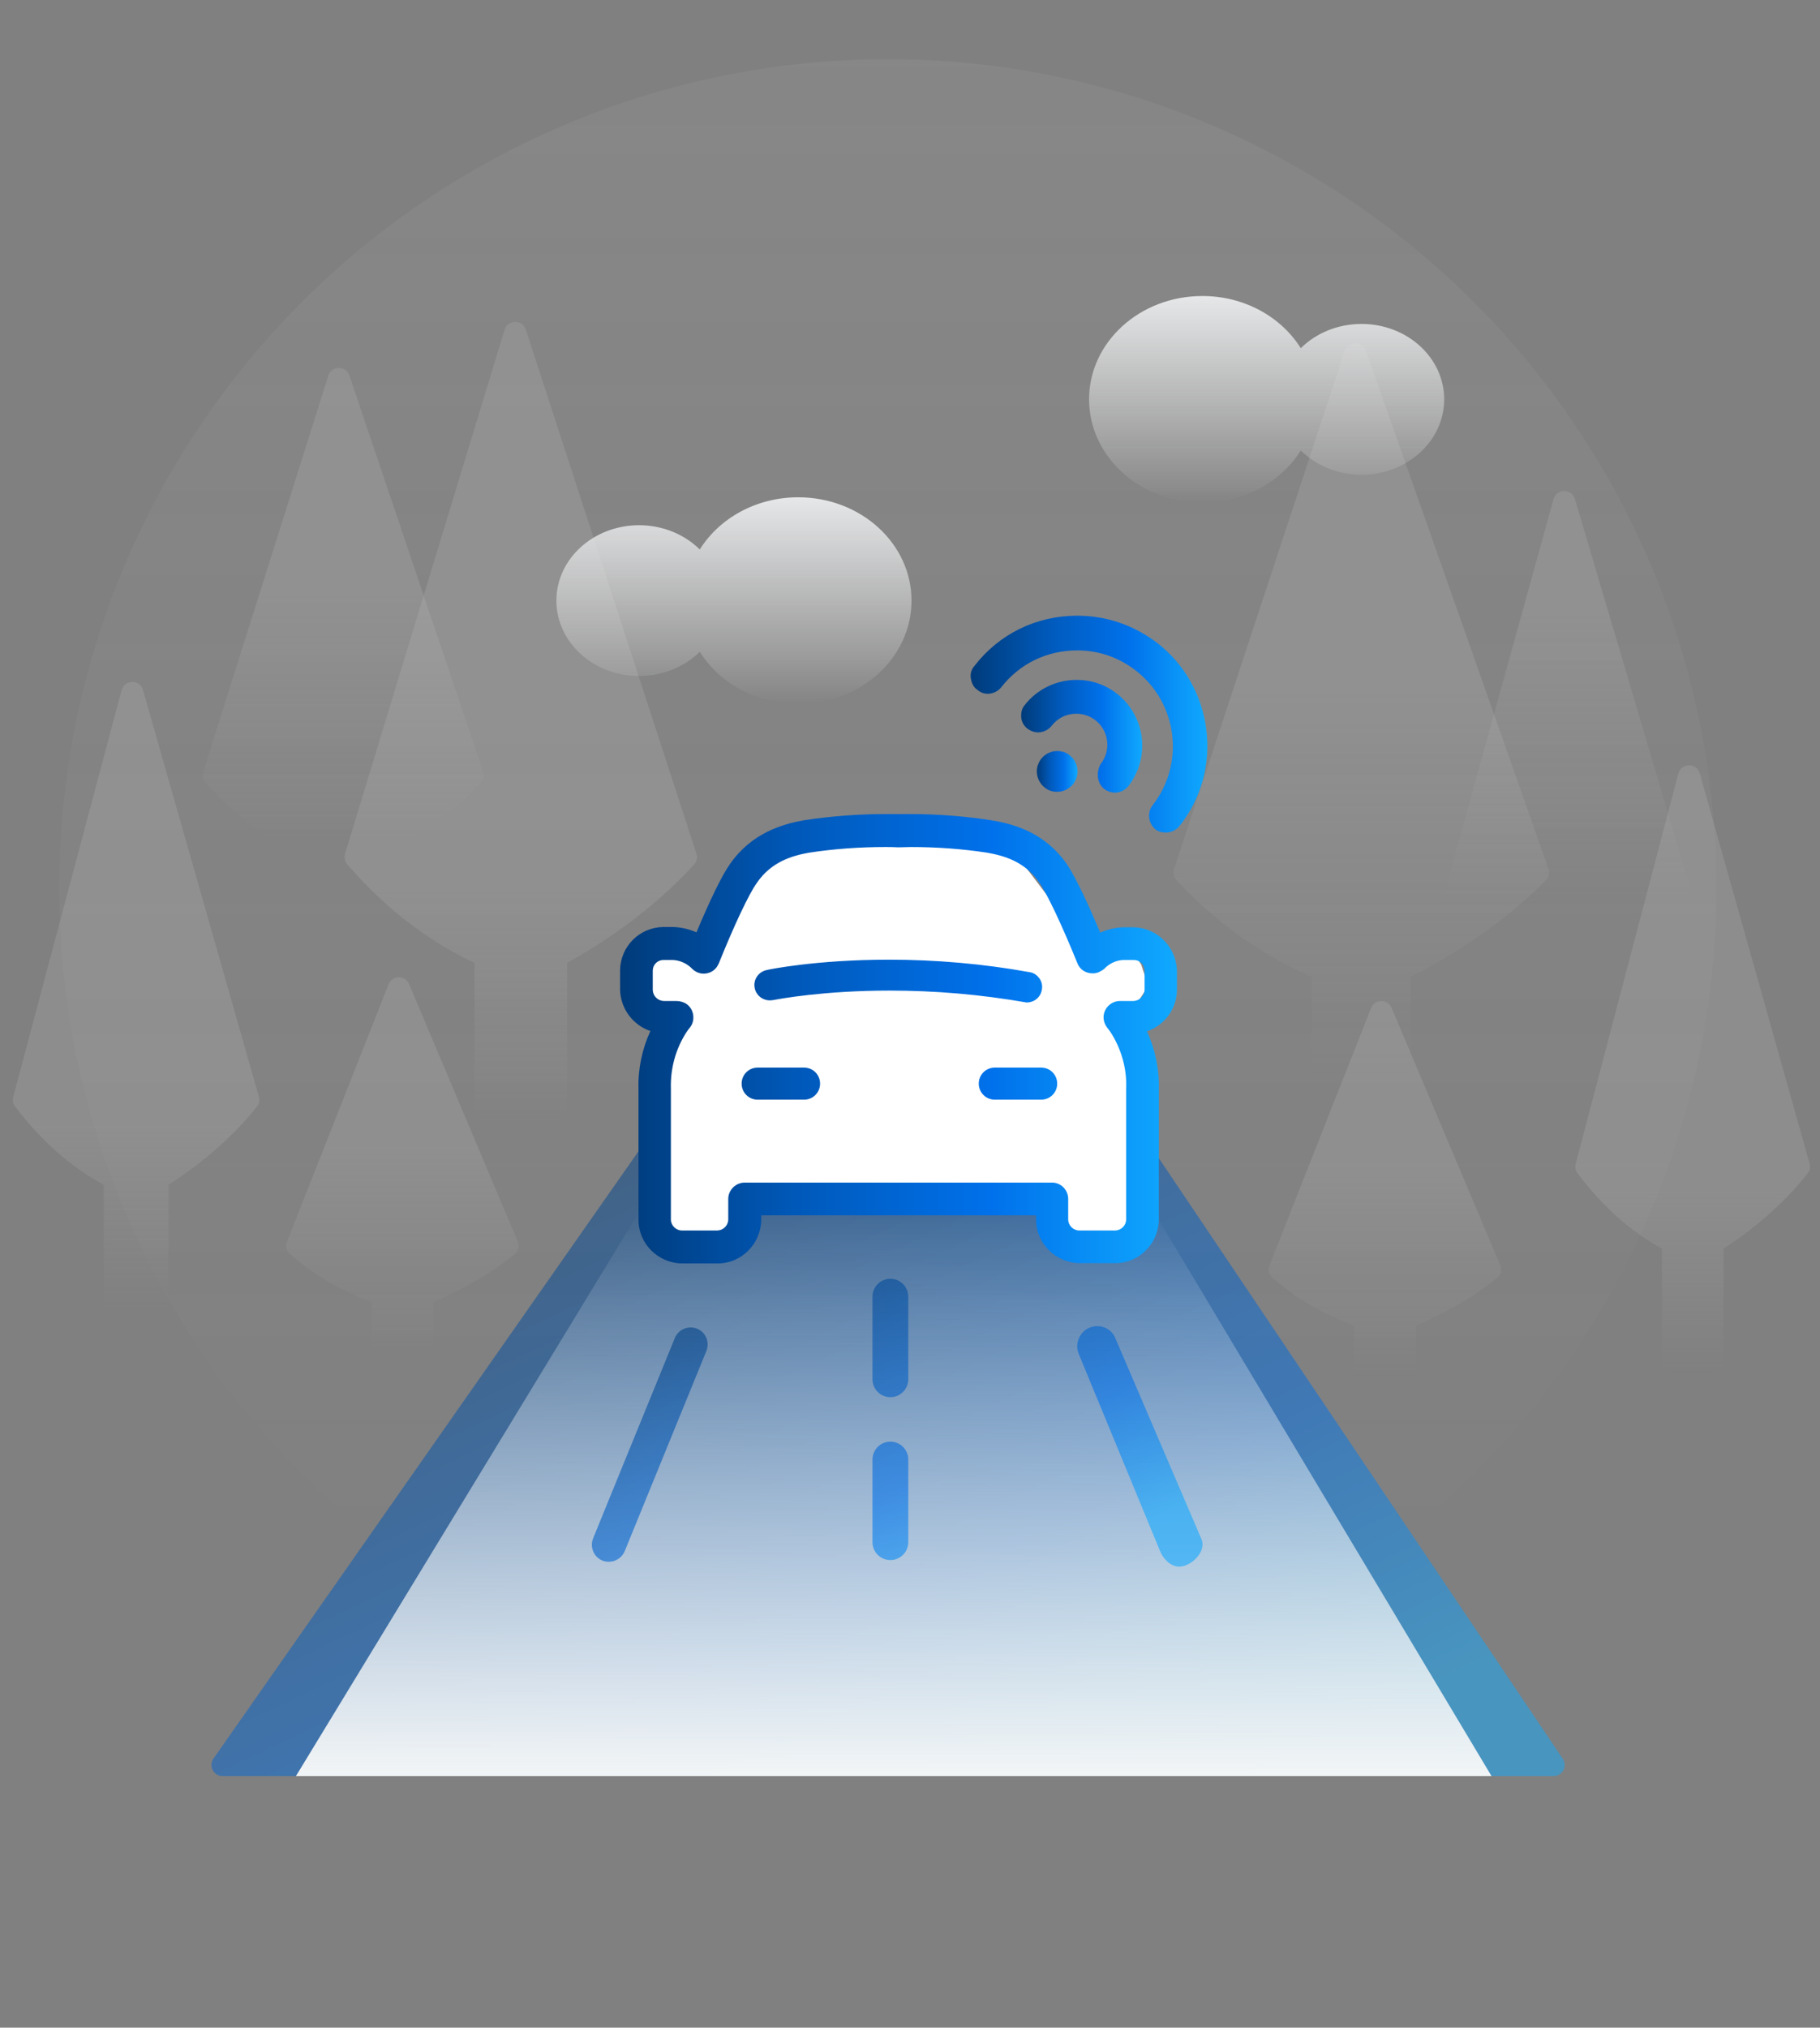 <svg width="123" height="137" viewBox="0 0 123 137" fill="none" xmlns="http://www.w3.org/2000/svg">
<rect x="0" y="0" width="123" height="137" fill="#808080" stroke="none"/>
<circle opacity="0.1" cx="60" cy="60" r="56" fill="url(#paint0_linear_17315_30208)"/>
<path opacity="0.2" d="M13.729 52.173L22.186 25.39C22.405 24.698 23.38 24.687 23.613 25.374L32.66 52.159C32.748 52.418 32.688 52.704 32.501 52.901C30.195 55.326 27.5 56.99 25.706 57.962V65.65C25.706 66.064 25.37 66.4 24.956 66.4H21.447C21.033 66.4 20.697 66.064 20.697 65.65V57.962C18.752 57.07 16.316 55.596 13.88 52.893C13.706 52.699 13.651 52.423 13.729 52.173Z" fill="url(#paint1_linear_17315_30208)"/>
<path opacity="0.2" d="M79.341 58.719L90.882 23.693C91.106 23.014 92.065 22.999 92.303 23.674L104.65 58.705C104.744 58.971 104.682 59.268 104.484 59.468C101.392 62.612 97.756 64.765 95.342 66.018V76.05C95.342 76.464 95.007 76.8 94.592 76.8H89.414C89 76.8 88.664 76.464 88.664 76.05V66.018C86.05 64.869 82.771 62.965 79.499 59.46C79.315 59.263 79.257 58.976 79.341 58.719Z" fill="url(#paint2_linear_17315_30208)"/>
<path opacity="0.2" d="M23.319 57.69L34.1 22.281C34.314 21.579 35.305 21.566 35.532 22.263L47.067 57.677C47.149 57.928 47.093 58.205 46.915 58.401C44.013 61.599 40.597 63.789 38.33 65.062V75.25C38.33 75.664 37.994 76 37.58 76H32.819C32.405 76 32.069 75.664 32.069 75.25V65.062C29.615 63.895 26.535 61.959 23.463 58.393C23.297 58.201 23.245 57.933 23.319 57.69Z" fill="url(#paint3_linear_17315_30208)"/>
<path opacity="0.2" d="M0.894 74.116L8.216 46.632C8.413 45.896 9.455 45.884 9.663 46.616L17.497 74.103C17.562 74.332 17.516 74.578 17.368 74.764C15.344 77.299 12.97 79.037 11.392 80.05V88.05C11.392 88.464 11.056 88.8 10.642 88.8H7.759C7.345 88.8 7.009 88.464 7.009 88.05V80.05C5.3 79.12 3.156 77.582 1.016 74.754C0.878 74.573 0.836 74.335 0.894 74.116Z" fill="url(#paint4_linear_17315_30208)"/>
<path opacity="0.2" d="M106.49 78.632L113.427 52.267C113.621 51.528 114.668 51.516 114.875 52.252L122.297 78.619C122.361 78.845 122.316 79.089 122.17 79.274C120.244 81.714 117.987 83.387 116.485 84.363V92.05C116.485 92.464 116.15 92.8 115.735 92.8H113.061C112.647 92.8 112.311 92.464 112.311 92.05V84.363C110.685 83.467 108.646 81.986 106.609 79.264C106.475 79.084 106.432 78.849 106.49 78.632Z" fill="url(#paint5_linear_17315_30208)"/>
<path opacity="0.2" d="M85.791 85.504L92.657 68.11C92.903 67.485 93.785 67.473 94.046 68.092L101.391 85.487C101.517 85.785 101.439 86.13 101.189 86.335C99.305 87.879 97.142 88.945 95.689 89.575V94.45C95.689 94.864 95.353 95.2 94.939 95.2H92.265C91.85 95.2 91.515 94.864 91.515 94.45V89.575C89.934 88.995 87.964 88.046 85.986 86.329C85.751 86.125 85.677 85.793 85.791 85.504Z" fill="url(#paint6_linear_17315_30208)"/>
<path opacity="0.2" d="M19.393 83.904L26.258 66.51C26.505 65.885 27.387 65.873 27.648 66.492L34.993 83.887C35.118 84.184 35.041 84.53 34.791 84.735C32.906 86.279 30.744 87.345 29.29 87.975V92.85C29.29 93.264 28.954 93.6 28.54 93.6H25.866C25.452 93.6 25.116 93.264 25.116 92.85V87.975C23.536 87.395 21.566 86.446 19.587 84.728C19.353 84.525 19.279 84.193 19.393 83.904Z" fill="url(#paint7_linear_17315_30208)"/>
<path opacity="0.2" d="M96.901 62.936L104.992 33.724C105.193 32.998 106.22 32.987 106.434 33.709L115.09 62.923C115.159 63.158 115.11 63.413 114.954 63.602C112.735 66.278 110.131 68.113 108.401 69.181V77.65C108.401 78.064 108.065 78.4 107.651 78.4H104.351C103.937 78.4 103.601 78.064 103.601 77.65V69.181C101.726 68.201 99.375 66.578 97.029 63.593C96.884 63.409 96.838 63.162 96.901 62.936Z" fill="url(#paint8_linear_17315_30208)"/>
<path opacity="0.5" d="M44.178 76.32C44.318 76.119 44.547 76 44.792 76H76.402C76.652 76 76.885 76.124 77.025 76.331L105.615 118.831C105.951 119.33 105.594 120 104.993 120H15.042C14.435 120 14.08 119.317 14.428 118.82L44.178 76.32Z" fill="url(#paint9_linear_17315_30208)"/>
<path d="M43.369 81.6H77.827L100.8 120H20L43.369 81.6Z" fill="url(#paint10_linear_17315_30208)"/>
<path d="M44.305 63.724L42.402 65.655L44.305 69.034V70.966L43.354 78.207L44.781 84L49.062 83.034L50.013 81.103L69.992 80.621L71.419 84H76.175L77.127 76.759L75.7 69.517L77.602 66.621L77.127 65.172L76.175 63.724H72.846V63.241L68.089 56.965L59.051 56L50.965 57.931L47.159 64.207L44.305 63.724Z" fill="white"/>
<path fill-rule="evenodd" clip-rule="evenodd" d="M76.63 62.652H75.907C75.385 62.672 74.842 62.793 74.36 63.014C73.677 61.407 72.774 59.379 72.091 58.374C70.625 56.266 68.536 55.683 67.11 55.442C65.243 55.141 63.335 55.001 61.447 55.001H60.704H59.901C58.053 55.001 56.165 55.141 54.318 55.422C52.892 55.683 50.803 56.266 49.337 58.374C48.795 59.138 48.032 60.704 47.068 62.993C46.566 62.773 46.043 62.652 45.501 62.632H44.798C43.212 62.672 41.946 63.937 41.906 65.524V66.89C41.946 68.155 42.77 69.259 43.955 69.661C43.392 70.886 43.111 72.232 43.151 73.577V82.414C43.151 84.04 44.477 85.346 46.104 85.366H48.493C50.12 85.366 51.426 84.04 51.446 82.414V82.112H70.022V82.394C70.022 84.02 71.348 85.326 72.975 85.346H75.365C76.991 85.346 78.297 84.02 78.317 82.394V73.597C78.357 72.252 78.076 70.906 77.513 69.681C78.698 69.279 79.522 68.175 79.542 66.89V65.524C79.461 63.958 78.196 62.692 76.63 62.652ZM71.107 79.903H50.321C49.718 79.903 49.217 80.406 49.217 81.008V82.394C49.217 82.795 48.875 83.137 48.473 83.137H46.084C45.682 83.137 45.34 82.795 45.34 82.394V73.557C45.3 72.192 45.662 70.866 46.405 69.721C46.485 69.601 46.566 69.5 46.646 69.4L46.646 69.4C46.827 69.159 46.887 68.878 46.847 68.577C46.806 68.295 46.666 68.034 46.425 67.854C46.224 67.713 45.983 67.633 45.662 67.633H44.899C44.457 67.633 44.115 67.291 44.115 66.85V65.584C44.115 65.183 44.437 64.861 44.838 64.861H45.461C45.963 64.881 46.445 65.102 46.806 65.484C47.007 65.665 47.268 65.785 47.55 65.785C47.851 65.785 48.152 65.665 48.353 65.444C48.453 65.343 48.514 65.223 48.574 65.102C49.618 62.511 50.602 60.423 51.144 59.66C52.129 58.214 53.554 57.812 54.679 57.611C56.386 57.35 58.113 57.23 59.82 57.23C60.101 57.23 60.403 57.23 60.704 57.25C60.844 57.25 60.99 57.245 61.136 57.24C61.281 57.235 61.427 57.23 61.568 57.23C63.275 57.23 65.002 57.35 66.709 57.611C67.853 57.812 69.279 58.214 70.243 59.64C70.786 60.423 71.77 62.511 72.814 65.082C72.975 65.504 73.376 65.765 73.838 65.765C73.979 65.765 74.119 65.745 74.26 65.685C74.38 65.624 74.501 65.564 74.621 65.464C74.963 65.102 75.425 64.881 75.927 64.861H76.63C77.031 64.861 77.353 65.183 77.353 65.584V66.85C77.353 67.271 77.011 67.633 76.57 67.633H75.686C75.083 67.633 74.581 68.135 74.581 68.737C74.581 68.978 74.662 69.199 74.802 69.4L75.043 69.721C75.786 70.866 76.168 72.212 76.108 73.577V82.394C76.108 82.795 75.766 83.137 75.365 83.137H72.934C72.533 83.137 72.191 82.795 72.191 82.394V81.008C72.191 80.406 71.709 79.903 71.107 79.903ZM50.121 73.216C50.121 73.818 50.603 74.3 51.206 74.3H54.339C54.941 74.3 55.423 73.818 55.423 73.216C55.423 72.613 54.941 72.131 54.339 72.131H51.206C50.603 72.131 50.121 72.613 50.121 73.216ZM67.231 74.3C66.629 74.3 66.147 73.818 66.147 73.216C66.147 72.613 66.629 72.131 67.231 72.131H70.364C70.966 72.131 71.448 72.613 71.448 73.216C71.448 73.818 70.966 74.3 70.364 74.3H67.231ZM69.382 67.733C66.269 67.19 63.216 66.929 60.123 66.929C55.668 66.929 52.658 67.495 52.266 67.569L52.251 67.572L52.03 67.592C51.829 67.592 51.628 67.532 51.468 67.431C51.227 67.271 51.066 67.05 51.006 66.769C50.885 66.206 51.247 65.664 51.809 65.543C51.95 65.503 55.163 64.841 60.083 64.841C63.276 64.841 66.469 65.122 69.582 65.684C69.864 65.724 70.084 65.885 70.245 66.106C70.406 66.327 70.466 66.608 70.406 66.889C70.325 67.371 69.904 67.733 69.382 67.733Z" fill="url(#paint11_linear_17315_30208)"/>
<path d="M81.528 49.307C81.236 46.963 80.063 44.882 78.217 43.446C76.635 42.245 74.788 41.6 72.795 41.6C70.041 41.6 67.52 42.831 65.85 45C65.645 45.234 65.557 45.527 65.615 45.849C65.674 46.172 65.791 46.436 66.055 46.611C66.26 46.787 66.495 46.875 66.758 46.875C67.11 46.875 67.462 46.699 67.667 46.436C68.927 44.824 70.773 43.945 72.795 43.945C74.261 43.945 75.609 44.413 76.781 45.322C79.594 47.52 80.093 51.593 77.895 54.407C77.514 54.905 77.602 55.638 78.1 56.048C78.305 56.194 78.539 56.253 78.803 56.253C79.155 56.253 79.506 56.077 79.712 55.813C81.177 53.967 81.822 51.652 81.528 49.307Z" fill="url(#paint12_linear_17315_30208)"/>
<path d="M74.645 53.322C74.851 53.469 75.114 53.556 75.349 53.556C75.701 53.556 76.052 53.381 76.257 53.117C77.752 51.183 77.43 48.399 75.495 46.875C74.704 46.259 73.766 45.937 72.77 45.937C71.393 45.937 70.103 46.552 69.253 47.637C69.048 47.871 68.99 48.194 69.019 48.487C69.048 48.809 69.224 49.073 69.458 49.249C69.663 49.395 69.898 49.483 70.162 49.483C70.513 49.483 70.865 49.307 71.07 49.043C71.481 48.516 72.067 48.223 72.741 48.223C73.21 48.223 73.649 48.369 74.03 48.662C74.939 49.366 75.114 50.714 74.382 51.622C74.059 52.208 74.147 52.941 74.645 53.322Z" fill="url(#paint13_linear_17315_30208)"/>
<path d="M71.448 50.743C71.008 50.743 70.627 50.948 70.364 51.271C69.895 51.886 70.012 52.736 70.598 53.205C70.832 53.41 71.126 53.498 71.448 53.498C71.887 53.498 72.268 53.293 72.532 52.97C73.001 52.355 72.884 51.505 72.298 51.036C72.063 50.831 71.741 50.743 71.448 50.743Z" fill="url(#paint14_linear_17315_30208)"/>
<path opacity="0.6" fill-rule="evenodd" clip-rule="evenodd" d="M58.964 93.191C58.964 93.859 59.506 94.4 60.174 94.4C60.842 94.4 61.384 93.859 61.384 93.191V87.61C61.384 86.942 60.842 86.4 60.174 86.4C59.506 86.4 58.964 86.942 58.964 87.61V93.191ZM78.401 104.8C78.602 105.322 79.125 105.847 79.668 105.847C79.848 105.847 80.029 105.807 80.17 105.747C80.852 105.466 81.482 104.683 81.201 104L75.39 90.444C75.189 89.922 74.707 89.6 74.145 89.6C73.984 89.6 73.803 89.641 73.643 89.701C72.96 89.982 72.618 90.785 72.9 91.468L78.401 104.8ZM60.174 105.406C59.506 105.406 58.964 104.865 58.964 104.197V98.616C58.964 97.948 59.506 97.406 60.174 97.406C60.842 97.406 61.384 97.948 61.384 98.616V104.197C61.384 104.865 60.842 105.406 60.174 105.406ZM40.709 105.439C40.849 105.499 41.01 105.52 41.151 105.52C41.613 105.52 42.034 105.238 42.215 104.817L47.738 91.281C47.979 90.678 47.698 90.016 47.115 89.775C46.533 89.534 45.85 89.815 45.609 90.397L40.086 103.933C39.845 104.535 40.127 105.198 40.709 105.439Z" fill="url(#paint15_linear_17315_30208)"/>
<path fill-rule="evenodd" clip-rule="evenodd" d="M47.294 44.038C48.612 46.144 51.097 47.563 53.946 47.563C58.174 47.563 61.602 44.437 61.602 40.581C61.602 36.725 58.174 33.6 53.946 33.6C51.097 33.6 48.611 35.019 47.293 37.125C46.272 36.118 44.811 35.487 43.189 35.487C40.104 35.487 37.602 37.768 37.602 40.582C37.602 43.396 40.104 45.677 43.189 45.677C44.812 45.677 46.273 45.046 47.294 44.038Z" fill="url(#paint16_linear_17315_30208)"/>
<path fill-rule="evenodd" clip-rule="evenodd" d="M87.91 30.438C86.591 32.544 84.106 33.963 81.257 33.963C77.029 33.963 73.602 30.837 73.602 26.982C73.602 23.126 77.029 20 81.257 20C84.106 20 86.592 21.42 87.91 23.526C88.931 22.518 90.392 21.887 92.014 21.887C95.1 21.887 97.601 24.168 97.601 26.982C97.601 29.796 95.1 32.077 92.014 32.077C90.391 32.077 88.93 31.446 87.91 30.438Z" fill="url(#paint17_linear_17315_30208)"/>
<defs>
<linearGradient id="paint0_linear_17315_30208" x1="60" y1="4" x2="60" y2="116" gradientUnits="userSpaceOnUse">
<stop stop-color="#C4C4C4"/>
<stop offset="1" stop-color="#C4C4C4" stop-opacity="0"/>
</linearGradient>
<linearGradient id="paint1_linear_17315_30208" x1="23.202" y1="40" x2="23.202" y2="57.2" gradientUnits="userSpaceOnUse">
<stop stop-color="#C4C4C4"/>
<stop offset="1" stop-color="#C4C4C4" stop-opacity="0"/>
</linearGradient>
<linearGradient id="paint2_linear_17315_30208" x1="92.003" y1="46.4" x2="92.003" y2="72.8" gradientUnits="userSpaceOnUse">
<stop stop-color="#C4C4C4"/>
<stop offset="1" stop-color="#C4C4C4" stop-opacity="0"/>
</linearGradient>
<linearGradient id="paint3_linear_17315_30208" x1="35.721" y1="59.941" x2="35.721" y2="76" gradientUnits="userSpaceOnUse">
<stop stop-color="#C4C4C4"/>
<stop offset="1" stop-color="#C4C4C4" stop-opacity="0"/>
</linearGradient>
<linearGradient id="paint4_linear_17315_30208" x1="9.566" y1="75.953" x2="9.566" y2="88.8" gradientUnits="userSpaceOnUse">
<stop stop-color="#C4C4C4"/>
<stop offset="1" stop-color="#C4C4C4" stop-opacity="0"/>
</linearGradient>
<linearGradient id="paint5_linear_17315_30208" x1="114.746" y1="80.412" x2="114.746" y2="92.8" gradientUnits="userSpaceOnUse">
<stop stop-color="#C4C4C4"/>
<stop offset="1" stop-color="#C4C4C4" stop-opacity="0"/>
</linearGradient>
<linearGradient id="paint6_linear_17315_30208" x1="93.602" y1="78.933" x2="93.602" y2="93.067" gradientUnits="userSpaceOnUse">
<stop stop-color="#C4C4C4"/>
<stop offset="1" stop-color="#C4C4C4" stop-opacity="0"/>
</linearGradient>
<linearGradient id="paint7_linear_17315_30208" x1="27.203" y1="77.333" x2="27.203" y2="91.466" gradientUnits="userSpaceOnUse">
<stop stop-color="#C4C4C4"/>
<stop offset="1" stop-color="#C4C4C4" stop-opacity="0"/>
</linearGradient>
<linearGradient id="paint8_linear_17315_30208" x1="106.401" y1="41.265" x2="106.401" y2="61.2" gradientUnits="userSpaceOnUse">
<stop stop-color="#C4C4C4"/>
<stop offset="1" stop-color="#C4C4C4" stop-opacity="0"/>
</linearGradient>
<linearGradient id="paint9_linear_17315_30208" x1="20.046" y1="82.722" x2="46.069" y2="137.606" gradientUnits="userSpaceOnUse">
<stop stop-color="#003B7A"/>
<stop offset="0.335" stop-color="#0057B7"/>
<stop offset="0.667" stop-color="#0071EB"/>
<stop offset="1" stop-color="#10A9FF"/>
</linearGradient>
<linearGradient id="paint10_linear_17315_30208" x1="60.4" y1="120" x2="60.407" y2="81.6" gradientUnits="userSpaceOnUse">
<stop stop-color="#F2F5F6"/>
<stop offset="1" stop-color="white" stop-opacity="0"/>
</linearGradient>
<linearGradient id="paint11_linear_17315_30208" x1="41.906" y1="70.183" x2="79.542" y2="70.183" gradientUnits="userSpaceOnUse">
<stop stop-color="#003B7A"/>
<stop offset="0.333" stop-color="#005ABC"/>
<stop offset="0.667" stop-color="#0071EB"/>
<stop offset="1" stop-color="#10A9FF"/>
</linearGradient>
<linearGradient id="paint12_linear_17315_30208" x1="65.598" y1="48.926" x2="81.598" y2="48.926" gradientUnits="userSpaceOnUse">
<stop stop-color="#003B7A"/>
<stop offset="0.333" stop-color="#005ABC"/>
<stop offset="0.667" stop-color="#0071EB"/>
<stop offset="1" stop-color="#10A9FF"/>
</linearGradient>
<linearGradient id="paint13_linear_17315_30208" x1="69.012" y1="49.747" x2="77.194" y2="49.747" gradientUnits="userSpaceOnUse">
<stop stop-color="#003B7A"/>
<stop offset="0.333" stop-color="#005ABC"/>
<stop offset="0.667" stop-color="#0071EB"/>
<stop offset="1" stop-color="#10A9FF"/>
</linearGradient>
<linearGradient id="paint14_linear_17315_30208" x1="70.074" y1="52.12" x2="72.822" y2="52.12" gradientUnits="userSpaceOnUse">
<stop stop-color="#003B7A"/>
<stop offset="0.333" stop-color="#005ABC"/>
<stop offset="0.667" stop-color="#0071EB"/>
<stop offset="1" stop-color="#10A9FF"/>
</linearGradient>
<linearGradient id="paint15_linear_17315_30208" x1="42.866" y1="89.371" x2="54.322" y2="113.684" gradientUnits="userSpaceOnUse">
<stop stop-color="#003B7A"/>
<stop offset="0.335" stop-color="#0057B7"/>
<stop offset="0.667" stop-color="#0071EB"/>
<stop offset="1" stop-color="#10A9FF"/>
</linearGradient>
<linearGradient id="paint16_linear_17315_30208" x1="49.602" y1="33.6" x2="49.602" y2="47.563" gradientUnits="userSpaceOnUse">
<stop stop-color="#E6E7E8"/>
<stop offset="1" stop-color="#E6E7E8" stop-opacity="0"/>
</linearGradient>
<linearGradient id="paint17_linear_17315_30208" x1="85.601" y1="20" x2="85.601" y2="33.963" gradientUnits="userSpaceOnUse">
<stop stop-color="#E6E7E8"/>
<stop offset="1" stop-color="#E6E7E8" stop-opacity="0"/>
</linearGradient>
</defs>
</svg>

